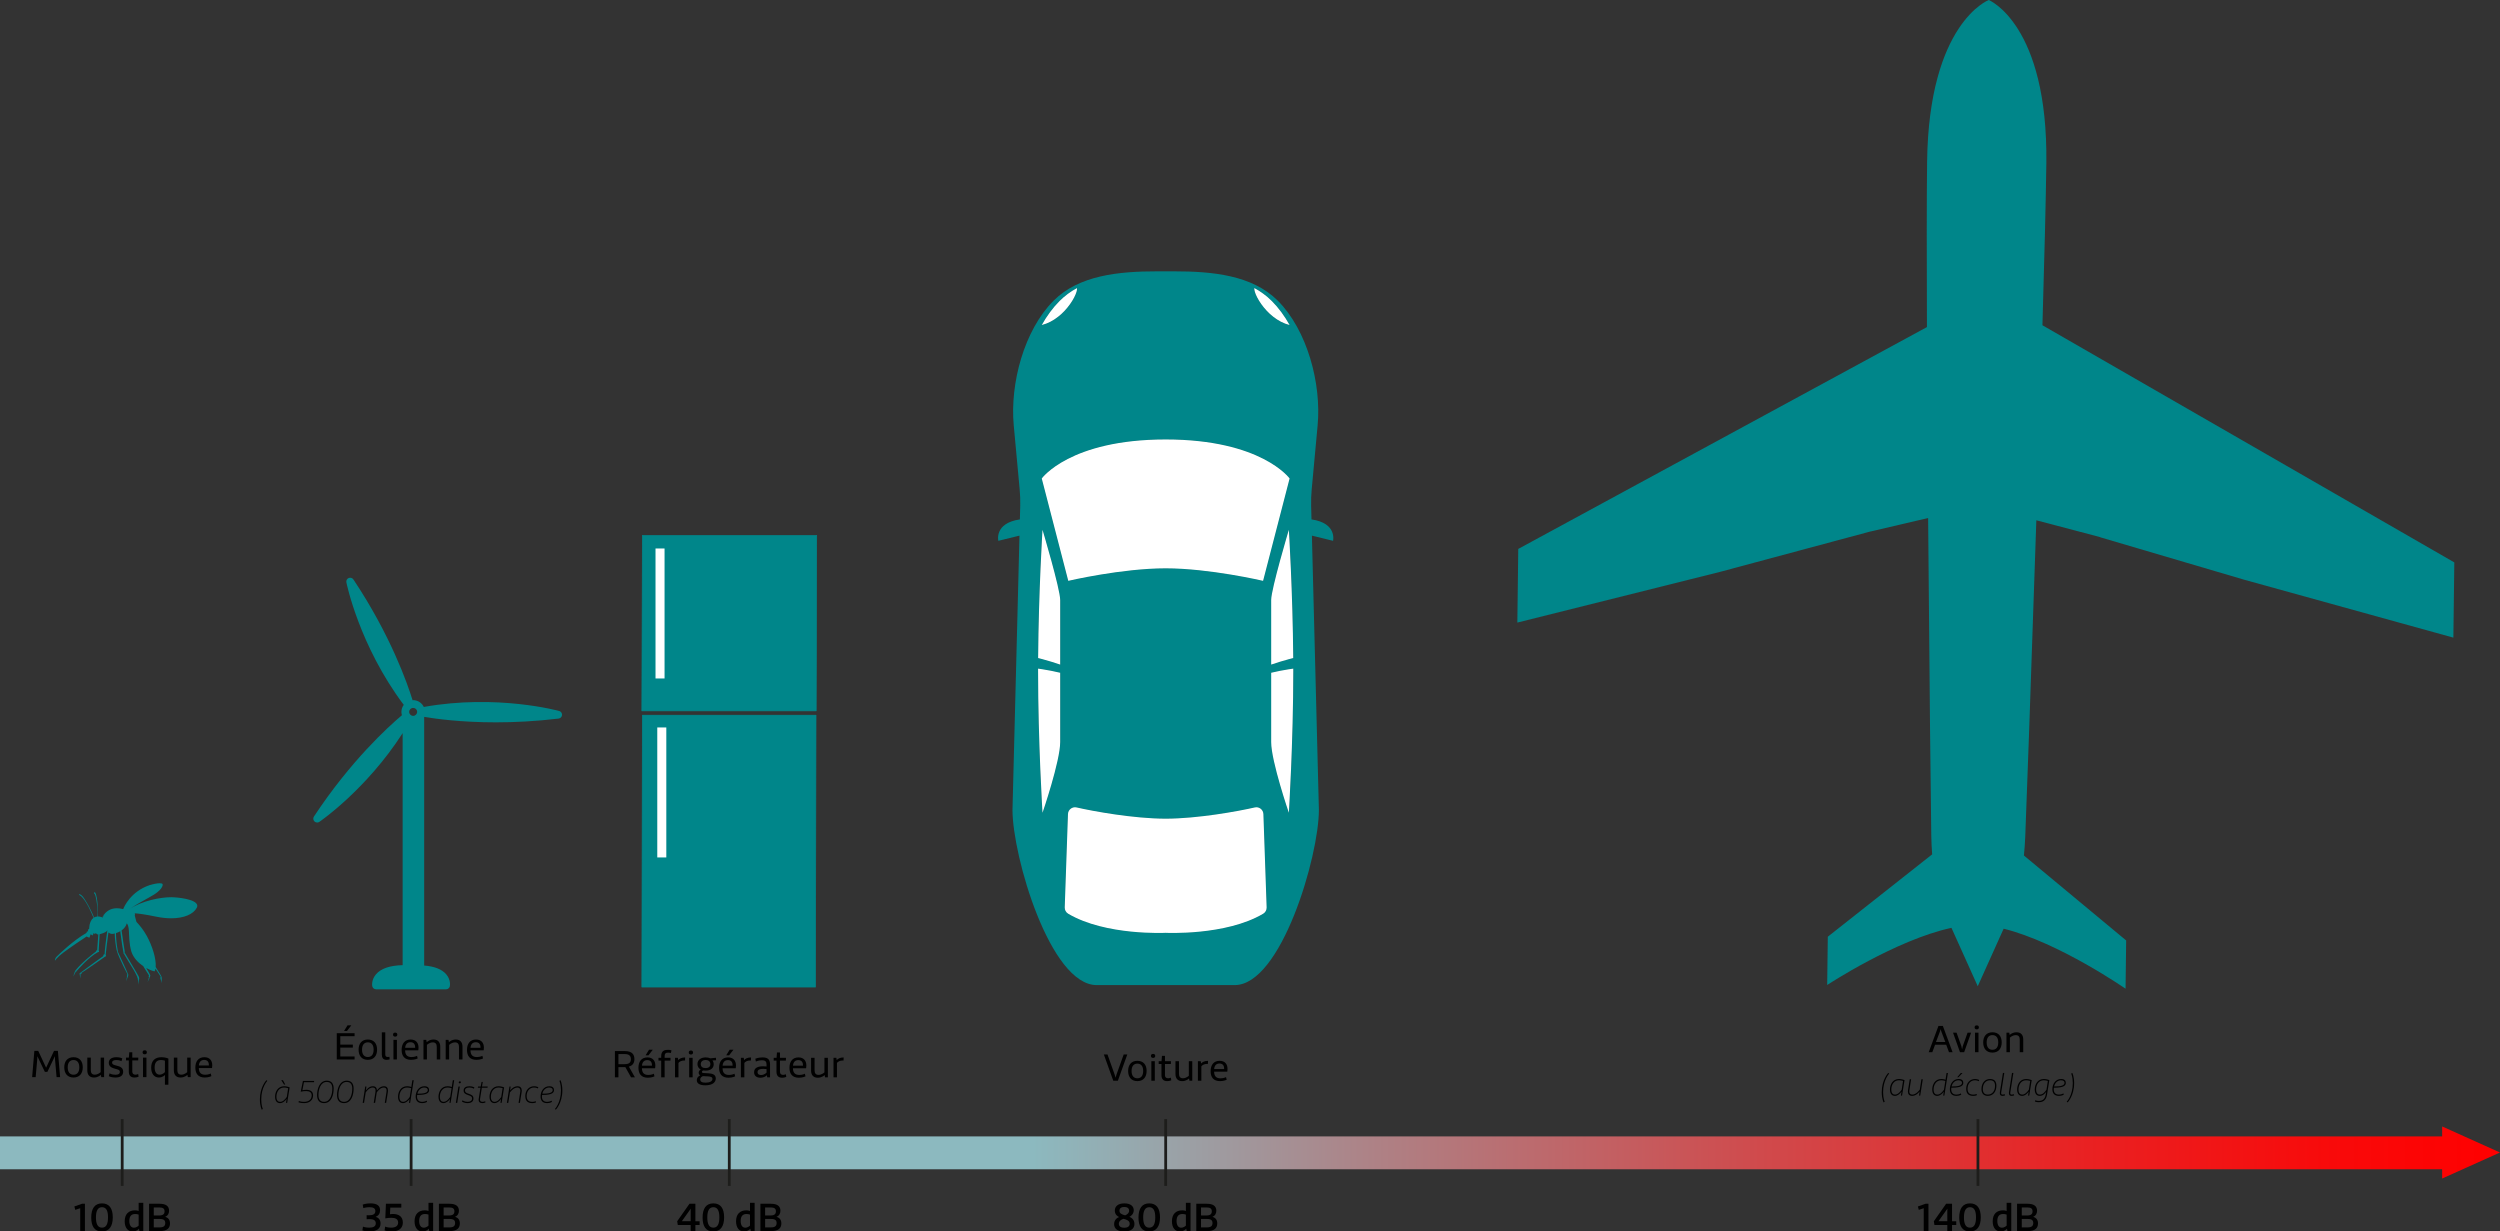 <?xml version="1.0" encoding="UTF-8"?>
<svg id="Calque_1" data-name="Calque 1" xmlns="http://www.w3.org/2000/svg" xmlns:xlink="http://www.w3.org/1999/xlink" viewBox="0 0 1903.24 937.519">
  <rect x="0" y="0" width="1903.24" height="937.519" fill="#333333" stroke="none"/>
  <defs>
    <style>
      .cls-1 {
        fill: #000;
      }

      .cls-1, .cls-2, .cls-3, .cls-4 {
        stroke-width: 0px;
      }

      .cls-5 {
        fill: none;
        stroke: #1d1d1b;
        stroke-miterlimit: 10;
        stroke-width: 2px;
      }

      .cls-2 {
        fill: url(#Dégradé_sans_nom_76);
      }

      .cls-3 {
        fill: #fff;
      }

      .cls-4 {
        fill: #00868a;
      }
    </style>
    <linearGradient id="Dégradé_sans_nom_76" data-name="Dégradé sans nom 76" x1="0" y1="877.385" x2="1903.24" y2="877.385" gradientUnits="userSpaceOnUse">
      <stop offset="0" stop-color="#8cb9bf"/>
      <stop offset=".413" stop-color="#8cb9bf"/>
      <stop offset=".551" stop-color="#ae8185"/>
      <stop offset=".704" stop-color="#d04a4c"/>
      <stop offset=".835" stop-color="#e92122"/>
      <stop offset=".938" stop-color="#f90909"/>
      <stop offset="1" stop-color="red"/>
    </linearGradient>
  </defs>
  <polygon class="cls-2" points="1859.2 897.21 1859.2 890.17 0 890.17 0 865.13 1859.2 865.13 1859.2 857.56 1903.24 877.39 1859.2 897.21"/>
  <g>
    <g>
      <path class="cls-4" d="M89.82,724.7c-.18.44-.35.53-.56.12v-.01c-.07-.65.25-.68.56-.11Z"/>
      <path class="cls-4" d="M88.34,709.93v.04c-.01-.01-.03-.01-.04-.02.03-.01.04-.02.04-.02Z"/>
      <path class="cls-4" d="M89.82,724.7c-.18.44-.35.53-.56.12v-.01c-.07-.65.25-.68.56-.11Z"/>
      <path class="cls-4" d="M89.82,724.7s7.52,16.12,7.88,17.45c-.05.77-1.7,4.86-1.7,4.86l.74-3.54s-.58-.15.22-.88l-.4-.39.49-.4s-6.13-11.87-7.78-16.89c0-.03-.01-.06-.01-.09.21.41.38.32.56-.12Z"/>
      <path class="cls-4" d="M94.92,725.21c.82,1.38,6.4,10.81,8.42,14.19,2.17,3.65,2.74,4.74,2.67,5.5-.08.76-.78,4.64-.78,4.64l-.06-3.72c-.52-.35-.63-.41-.1-.85-.43-.31-.89-.55-.36-.82-.15-.39-2.07-4.56-4.51-8.31-2.18-3.32-5.31-8.74-5.99-9.91.2.16.56-.14.71-.72Z"/>
      <path class="cls-4" d="M96.67,702.58c-.04.12-.08.25-.13.37-.04-.04-.09-.07-.14-.1.05-.05.1-.1.15-.15.04-.04.08-.08.12-.12Z"/>
      <path class="cls-4" d="M81.94,707.98c-.06.37-.11.78-.18,1.24l-.42-.42c.13-.13.25-.27.35-.4.1-.14.19-.29.25-.42Z"/>
      <path class="cls-4" d="M88.34,709.93v.04c-.01-.01-.03-.01-.04-.02.03-.01.04-.02.04-.02Z"/>
      <path class="cls-4" d="M96.67,702.58c-.04.12-.08.25-.13.37-.04-.04-.09-.07-.14-.1.05-.05.1-.1.15-.15.04-.04.08-.08.12-.12Z"/>
      <path class="cls-4" d="M94.92,725.21c-.15.58-.51.88-.71.72-.06-.11-.1-.18-.12-.21-.01,0-.01-.01-.01-.02l.74-.66s.04.06.1.17Z"/>
      <path class="cls-4" d="M88.34,709.93v.04c-.01-.01-.03-.01-.04-.02.03-.01.04-.02.04-.02Z"/>
      <path class="cls-4" d="M94.92,725.21c-.15.58-.51.88-.71.72-.06-.04-.1-.1-.12-.21-.01,0-.01-.01-.01-.02l.74-.66s.04.06.1.17Z"/>
      <g>
        <path class="cls-4" d="M67.54,709.33l-.07.12-.02-.1c.03-.01.06-.01.09-.02Z"/>
        <path class="cls-4" d="M67.54,709.33l-.07.12-.02-.1c.03-.01.06-.01.09-.02Z"/>
        <path class="cls-4" d="M67.97,690.61c-.68-1.27-1.38-2.53-2.05-3.67.08.13.17.26.25.39.28.44.51.9.77,1.34s.48.88.71,1.31c.11.21.22.43.32.63Z"/>
        <path class="cls-4" d="M131.48,683.07c-.4-.02-.82-.02-1.26-.02-7.79,0-22.41,2.56-32.32,9.51,3.55-2.56,10.19-6.43,17.02-10.14,7.82-4.24,9.28-8.08,8.87-9.28-.17-.49-.94-.73-2.17-.73-1.78,0-4.53.51-7.84,1.48-14.16,4.87-19.17,16.11-20,18.23-4.21-1.05-8.51-1.1-12.13,1.67-.59.44-2.45,1.89-2.34,2.84l-.08-.74c-.42.79-.76,1.99-.76,1.99l-.31-.54c-.03.5.03.92.12,1.25-.74-.41-1.66-.69-2.75-.82-.3-.04-.6-.06-.88-.06.05-2.78-.15-7.11-.45-10.55-.48-5.46-1.65-8.15-2.14-7.94-.49.21-.65,1.04-.15,1.26.51.22,1.36,2.6,2.18,9.9.37,3.32.34,5.71.2,7.34-1.1.04-2.01.33-2.76.78-.57-1.88-1.95-4.84-3.49-7.75-.02-.04-.04-.09-.07-.14-.68-1.27-1.38-2.53-2.05-3.67-.05-.09-.11-.18-.16-.26-1.17-1.99-2.25-3.62-2.93-4.37-1.53-1.67-2.88-1.91-2.64-1.35.23.57.57.61,1.62,1.34,4.1,3.82,7.96,12.87,9.38,16.43-3.49,2.49-3.31,8.69-3.31,8.69-1.01-.18-.89.24-.79,1.66-.93-.04-1.2.11-1.17,1.1-10.11,5.66-21.44,16.71-22.85,18.14-1.41,1.43-1.23,3.12-1.23,3.12,0,0,1.55-2.65,6.41-6.26,4.85-3.62,15.1-10.57,17.63-12.21,1.57.67,2.17.92,2.17.92l.96-2.63,1.5.9.88-1.91.89.97.57-.92s.73.74,1.29,1.04c.1.06.35.06.71.02l-.87,12.17s-1.01-.23-.84.76c-3.89,3.05-10.65,8.26-15.68,14.48-.71.99-1.67,4.66-1.67,4.66l2.09-3.99.45.29.17-.97.34.01s8.51-10.13,15.91-14.01c.86.38.69-.76.39-1.2.23-5.06.6-10.46.74-12.37,1.72-.38,4.23-1.24,5.27-2.2.07-.06.13-.12.19-.19.13-.13.25-.27.35-.4.1-.14.19-.29.25-.42-.06.37-.11.78-.18,1.24l-.17-.17c-.95,6.75-1.94,15.44-1.97,17.5-1.13-.29-.72,1.13-1.17,1.44-.45.31-2.9,2.03-6.17,4.43-3.27,2.4-11.77,8.64-11.77,8.64,0,0,.41,1.43.67,3.91.06-1.24.15-3.79.15-3.79l.72.44s.07-.26.02-.98c1.34-.68,17.73-12.21,17.73-12.21.83-.3,1.35-.76.64-1.31.2-2.72,1.24-10.66,2.13-17.2,1.67,1.29,2.95,1.27,4.8.73-.11,3.45.94,10.48,1.4,12.48.19.85.35,1.39.49,1.68-.07-.65.25-.68.56-.11-1.47-7.45-1.51-12.84-1.48-14.35.22-.07.45-.15.69-.23.97-.37,1.82-.77,2.57-1.2.05.58.1,1.1.15,1.56.35,3.59,1.96,13.56,2.33,15.22l.74-.66s.04.06.1.17c.09-.33.11-.77-.01-1.26-.33-1.34-1.38-9.32-2.34-15.64,2.29-1.59,3.38-3.47,3.97-5.36-.04-.04-.09-.07-.14-.1.05-.05.1-.1.15-.15.04-.04.08-.08.12-.12-.04.12-.08.25-.13.37.65.55,1.39,2.38,1.6,5.7.24,3.79.1,9.76,1.93,15.96,1.69,4.9,5.39,8.48,8.97,10.9l.01.01c.74,1.19,3.76,5.99,4.49,7.25l-.5.55.73.65-.43.22-.93,3.42c.23-.48,2.09-4.39,2.06-4.94-.02-.49-2.32-4.37-3.16-5.76,3.36,1.88,6.18,2.67,6.48,2.52.27-.58.46-1.25.6-1.99,1.78,2.76,3.32,5.12,4.02,6.16-.48,1.04-.6.96.04,1.36,0,0-.64.17-.25.44s.3.43.57,2.96c.71-4.36.61-4.35-1.2-7.33-.76-1.2-1.83-2.93-3.03-4.85.51-6.17-2.56-15.98-6.75-23.64-2.43-4.44-5.37-8.05-7.89-10.7-1.05-3.85-1.51-5.09-1.16-5.73.23-.43-.07-.76-.44-.86,3.33.24,8.54.92,16.48,2.58,4.12.86,8,1.26,11.53,1.26,9.81,0,16.98-3.1,19.54-8.07,2.75-5.42-10.53-7.62-18.37-7.95ZM67.47,709.45l-.02-.1c.03-.01.06-.01.09-.02l-.07.12ZM88.34,709.97c-.01-.01-.03-.01-.04-.02.03-.01.04-.02.04-.02v.04ZM94.12,692.77c.01-.02.01-.04.02-.05.02.02.05.04.08.05h-.1ZM95.37,693.62s.01-.01.03-.02c.04.02.08.06.12.1-.09-.05-.15-.08-.15-.08Z"/>
      </g>
      <path class="cls-4" d="M81.94,707.98c-.06.37-.11.78-.18,1.24l-.17-.17c.03-.22.06-.44.1-.65.1-.14.19-.29.25-.42Z"/>
    </g>
    <path class="cls-4" d="M425.734,541.277c-.48-.134-47.412-13.036-103.104-3.082-1.423-3.05-4.511-5.173-8.093-5.173-.153,0-.302.015-.454.023-3.944-12.779-16.756-49.451-45.031-91.906-.78-1.172-2.282-1.63-3.582-1.094-1.302.536-2.044,1.918-1.773,3.299.096.489,9.748,48.108,43.689,93.277-1.115,1.491-1.785,3.334-1.785,5.335,0,.887.134,1.743.376,2.553-10.371,8.737-39.006,34.747-66.971,77.099-.776,1.175-.614,2.734.386,3.725.57.564,1.321.854,2.079.854.572,0,1.148-.166,1.65-.505.387-.261,35.611-24.341,63.413-67.538v176.624c-9.746.231-16.584,2.584-20.327,7.009-3.505,4.143-2.902,8.449-2.822,8.927.239,1.422,1.492,2.463,2.934,2.463h53.249c1.417,0,2.634-1.007,2.9-2.399.09-.474.785-4.75-2.632-8.881-3.226-3.901-8.909-6.186-16.911-6.83v-189.303c8.594,1.467,28.006,4.163,54.579,4.163,14.097,0,30.211-.76,47.779-2.866,1.398-.168,2.483-1.299,2.592-2.703.109-1.404-.788-2.689-2.144-3.071ZM314.537,538.927c.346,0,.672.07.982.177.427.148.815.379,1.132.688.563.55.916,1.316.916,2.164,0,1.671-1.359,3.029-3.029,3.029s-3.029-1.359-3.029-3.029,1.359-3.029,3.029-3.029Z"/>
    <g>
      <g>
        <polygon class="cls-4" points="620.828 751.517 488.64 751.517 489.035 544.362 621.223 544.362 620.828 751.517"/>
        <path class="cls-4" d="M620.828,751.63h-132.188c-.143,0-.259-.051-.259-.113l.395-207.155c0-.063.116-.113.259-.113h132.188c.143,0,.26.05.26.113l-.395,207.155c0,.062-.116.113-.259.113ZM488.899,751.403h131.67l.395-206.928h-131.67l-.395,206.928Z"/>
      </g>
      <g>
        <polygon class="cls-4" points="621.347 541.167 488.641 541.167 489.037 407.602 621.743 407.602 621.347 541.167"/>
        <path class="cls-4" d="M621.347,541.423h-132.706c-.144,0-.26-.115-.26-.257l.397-133.564c0-.143.116-.258.26-.258h132.706c.144,0,.261.115.261.258l-.397,133.564c0,.142-.117.257-.26.257ZM488.901,540.908h132.186l.397-133.049h-132.186l-.397,133.049Z"/>
      </g>
      <rect class="cls-3" x="499.04" y="417.56" width="6.877" height="98.959"/>
      <rect class="cls-3" x="500.382" y="553.807" width="6.877" height="98.959"/>
    </g>
    <g>
      <path class="cls-4" d="M807.11,456.77v49.18c-4.44-1.5-8.92-2.92-13.45-4.12-1.11-.3-2.22-.59-3.33-.86.37-50.34,3.33-97.64,3.33-97.64,0,0,13.45,45.03,13.45,53.44Z"/>
      <path class="cls-4" d="M807.11,512.17v52.79c0,14.58-13.45,53.82-13.45,53.82,0,0-3.37-53.82-3.37-107.73v-2.04c1.12.15,2.25.32,3.37.5,4.51.71,9,1.6,13.45,2.66Z"/>
      <path class="cls-4" d="M810.42,236.67c-1.48,1.56-3.1,3.07-4.87,4.45-3.61,2.85-7.81,5.16-12.46,6.32,3.85-6.88,8.39-13.11,13.59-18.31,3.97-3.97,8.43-7.22,13.26-9.86.39,2.91-3.16,10.65-9.52,17.4Z"/>
      <path class="cls-4" d="M964.28,690.8c.07,1.96-.93,3.8-2.61,4.8-28.53,16.89-74.24,14.55-74.24,14.55,0,0-45.71,2.34-74.24-14.55-1.68-1-2.68-2.84-2.61-4.8l2.47-71.07c.11-3.36,3.27-5.78,6.55-5.03,12.22,2.83,43.44,8.56,67.83,8.56s55.61-5.73,67.83-8.56c3.28-.75,6.44,1.67,6.55,5.03l2.47,71.07Z"/>
      <path class="cls-4" d="M981.77,247.44c-4.65-1.16-8.85-3.47-12.46-6.32-1.77-1.38-3.39-2.89-4.87-4.45-6.36-6.75-9.91-14.49-9.52-17.4,4.83,2.64,9.29,5.89,13.26,9.86,5.2,5.2,9.74,11.43,13.59,18.31Z"/>
      <path class="cls-4" d="M984.53,500.97c-1.11.27-2.22.56-3.33.86-4.53,1.2-9.01,2.62-13.45,4.12v-49.18c0-8.41,13.45-53.44,13.45-53.44,0,0,2.96,47.3,3.33,97.64Z"/>
      <path class="cls-4" d="M984.57,509.01v2.04c0,53.91-3.37,107.73-3.37,107.73,0,0-13.45-39.24-13.45-53.82v-52.79c4.45-1.06,8.94-1.95,13.45-2.66,1.12-.18,2.25-.35,3.37-.5Z"/>
      <path class="cls-4" d="M981.77,364.27l-20.19,77.92s-40.67-9.53-74.15-9.53-74.15,9.53-74.15,9.53l-20.19-77.92s21.31-29.71,94.34-29.71,94.34,29.71,94.34,29.71Z"/>
      <path class="cls-4" d="M998.43,395.43l-.27-10.55c-.09-4.13.05-8.27.44-12.4l4.51-48.73c2.93-31.69-7.85-72.35-30.35-94.85-19.35-19.35-49.43-22.34-78.95-22.34h-12.76c-29.52,0-59.6,2.99-78.95,22.34-22.5,22.5-33.28,63.16-30.35,94.85l4.51,48.73c.39,4.13.53,8.27.44,12.4l-.27,10.55c-19.71,2.82-16.41,16.3-16.41,16.3l16.1-3.96-5.32,208.76c0,35.42,28.71,133.42,64.12,133.42h105.02c35.41,0,64.12-98,64.12-133.42l-5.32-208.76,16.1,3.96s3.3-13.48-16.41-16.3ZM954.92,219.27c4.83,2.64,9.29,5.89,13.26,9.86,5.2,5.2,9.74,11.43,13.59,18.31-4.65-1.16-8.85-3.47-12.46-6.32-1.77-1.38-3.39-2.89-4.87-4.45-6.36-6.75-9.91-14.49-9.52-17.4ZM984.53,500.97c-1.11.27-2.22.56-3.33.86-4.53,1.2-9.01,2.62-13.45,4.12v-49.18c0-8.41,13.45-53.44,13.45-53.44,0,0,2.96,47.3,3.33,97.64ZM806.68,229.13c3.97-3.97,8.43-7.22,13.26-9.86.39,2.91-3.16,10.65-9.52,17.4-1.48,1.56-3.1,3.07-4.87,4.45-3.61,2.85-7.81,5.16-12.46,6.32,3.85-6.88,8.39-13.11,13.59-18.31ZM887.43,334.56c73.03,0,94.34,29.71,94.34,29.71l-20.19,77.92s-40.67-9.53-74.15-9.53-74.15,9.53-74.15,9.53l-20.19-77.92s21.31-29.71,94.34-29.71ZM807.11,564.96c0,14.58-13.45,53.82-13.45,53.82,0,0-3.37-53.82-3.37-107.73v-2.04c1.12.15,2.25.32,3.37.5,4.51.71,9,1.6,13.45,2.66v52.79ZM807.11,505.95c-4.44-1.5-8.92-2.92-13.45-4.12-1.11-.3-2.22-.59-3.33-.86.37-50.34,3.33-97.64,3.33-97.64,0,0,13.45,45.03,13.45,53.44v49.18ZM961.67,695.6c-28.53,16.89-74.24,14.55-74.24,14.55,0,0-45.71,2.34-74.24-14.55-1.68-1-2.68-2.84-2.61-4.8l2.47-71.07c.11-3.36,3.27-5.78,6.55-5.03,12.22,2.83,43.44,8.56,67.83,8.56s55.61-5.73,67.83-8.56c3.28-.75,6.44,1.67,6.55,5.03l2.47,71.07c.07,1.96-.93,3.8-2.61,4.8ZM984.57,511.05c0,53.91-3.37,107.73-3.37,107.73,0,0-13.45-39.24-13.45-53.82v-52.79c4.45-1.06,8.94-1.95,13.45-2.66,1.12-.18,2.25-.35,3.37-.5v2.04Z"/>
      <path class="cls-4" d="M810.42,236.67c-1.48,1.56-3.1,3.07-4.87,4.45.18-.19.37-.38.55-.56,1.38-1.38,2.82-2.68,4.32-3.89Z"/>
      <path class="cls-4" d="M807.11,456.77v49.18c-4.44-1.5-8.92-2.92-13.45-4.12v-98.5s13.45,45.03,13.45,53.44Z"/>
      <path class="cls-4" d="M807.11,512.17v52.79c0,14.58-13.45,53.82-13.45,53.82v-109.27c4.51.71,9,1.6,13.45,2.66Z"/>
      <path class="cls-4" d="M964.28,690.8c.07,1.96-.93,3.8-2.61,4.8-28.53,16.89-74.24,14.55-74.24,14.55,0,0-45.71,2.34-74.24-14.55-1.68-1-2.68-2.84-2.61-4.8l2.47-71.07c.11-3.36,3.27-5.78,6.55-5.03,12.22,2.83,43.44,8.56,67.83,8.56s55.61-5.73,67.83-8.56c3.28-.75,6.44,1.67,6.55,5.03l2.47,71.07Z"/>
      <path class="cls-4" d="M969.31,241.12c-1.77-1.38-3.39-2.89-4.87-4.45,1.5,1.21,2.94,2.51,4.32,3.89.18.18.37.37.55.56Z"/>
      <path class="cls-4" d="M981.2,403.33v98.5c-4.53,1.2-9.01,2.62-13.45,4.12v-49.18c0-8.41,13.45-53.44,13.45-53.44Z"/>
      <path class="cls-4" d="M981.2,509.51v109.27s-13.45-39.24-13.45-53.82v-52.79c4.45-1.06,8.94-1.95,13.45-2.66Z"/>
      <path class="cls-4" d="M981.77,364.27l-20.19,77.92s-40.67-9.53-74.15-9.53-74.15,9.53-74.15,9.53l-20.19-77.92s21.31-29.71,94.34-29.71,94.34,29.71,94.34,29.71Z"/>
      <g>
        <path class="cls-3" d="M807.11,512.17v52.79c0,14.58-13.45,53.82-13.45,53.82,0,0-3.37-53.82-3.37-107.73v-2.04c1.12.15,2.25.32,3.37.5,4.51.71,9,1.6,13.45,2.66Z"/>
        <path class="cls-3" d="M807.11,456.77v49.18c-4.44-1.5-8.92-2.92-13.45-4.12-1.11-.3-2.22-.59-3.33-.86.37-50.34,3.33-97.64,3.33-97.64,0,0,13.45,45.03,13.45,53.44Z"/>
        <path class="cls-3" d="M984.57,509.01v2.04c0,53.91-3.37,107.73-3.37,107.73,0,0-13.45-39.24-13.45-53.82v-52.79c4.45-1.06,8.94-1.95,13.45-2.66,1.12-.18,2.25-.35,3.37-.5Z"/>
        <path class="cls-3" d="M984.53,500.97c-1.11.27-2.22.56-3.33.86-4.53,1.2-9.01,2.62-13.45,4.12v-49.18c0-8.41,13.45-53.44,13.45-53.44,0,0,2.96,47.3,3.33,97.64Z"/>
        <path class="cls-3" d="M961.81,619.73c-.11-3.36-3.27-5.78-6.55-5.03-12.22,2.83-43.44,8.56-67.83,8.56s-55.61-5.73-67.83-8.56c-3.28-.75-6.44,1.67-6.55,5.03l-2.47,71.07c-.07,1.96.93,3.8,2.61,4.8,28.53,16.89,74.24,14.55,74.24,14.55,0,0,45.71,2.34,74.24-14.55,1.68-1,2.68-2.84,2.61-4.8l-2.47-71.07ZM887.43,334.56c-73.03,0-94.34,29.71-94.34,29.71l20.19,77.92s40.67-9.53,74.15-9.53,74.15,9.53,74.15,9.53l20.19-77.92s-21.31-29.71-94.34-29.71Z"/>
        <path class="cls-3" d="M810.42,236.67c-1.48,1.56-3.1,3.07-4.87,4.45-3.61,2.85-7.81,5.16-12.46,6.32,3.85-6.88,8.39-13.11,13.59-18.31,3.97-3.97,8.43-7.22,13.26-9.86.39,2.91-3.16,10.65-9.52,17.4Z"/>
        <path class="cls-3" d="M981.77,247.44c-4.65-1.16-8.85-3.47-12.46-6.32-1.77-1.38-3.39-2.89-4.87-4.45-6.36-6.75-9.91-14.49-9.52-17.4,4.83,2.64,9.29,5.89,13.26,9.86,5.2,5.2,9.74,11.43,13.59,18.31Z"/>
      </g>
    </g>
    <g>
      <path class="cls-4" d="M1485.64,706.35l-.01.01-.03-.07c.01.02.02.04.04.06Z"/>
      <path class="cls-4" d="M1868.46,428.16l-.72,57.27-159.21-44.08-109.67-32.33v-.11l-48.6-12.81c-3.86,117.19-7.85,227.28-8.46,241.19-.21,4.75-.54,9.43-1,14.01l77.84,64.67-.46,36.75s-50.69-35.25-92.81-45.71l-19.72,43.81-20.02-44.46.01-.01c-.02-.02-.03-.04-.04-.06l.03.07c-42.49,9.18-94.6,43.51-94.6,43.51l.47-36.75,79.44-62.7c-.35-4.58-.57-9.28-.66-14.03-.26-13.95-1.48-124.51-2.4-242.03l-43.89,10.28v-.04l-114.64,30.8-154.2,38.57.7-56.08,311.13-168.88c-.21-52.99-.22-98.51.12-125.79,1.33-105.91,46.94-123.22,46.94-123.22,0,0,45.17,18.45,43.84,124.36-.34,26.86-1.46,71.36-2.97,123.26l313.55,180.54Z"/>
      <path class="cls-4" d="M1485.64,706.35l-.01.01-.03-.07c.01.02.02.04.04.06Z"/>
    </g>
  </g>
  <g>
    <path class="cls-1" d="M29.104,800.034l5.997,12.815,6.025-12.815h2.941l1.698,19.999h-2.687l-1.216-13.804-.058-2.179-5.713,11.938h-1.952l-5.714-11.91-.056,2.151-1.216,13.804h-2.687l1.696-19.999h2.942Z"/>
    <path class="cls-1" d="M48.919,812.536c0-4.639,2.489-7.693,7.043-7.693,4.554,0,7.043,2.999,7.043,7.693,0,4.724-2.49,7.78-7.043,7.78-4.555,0-7.043-3.027-7.043-7.78ZM60.376,812.594c0-3.734-1.698-5.602-4.413-5.602s-4.413,1.868-4.413,5.602c0,3.706,1.698,5.572,4.413,5.572s4.413-1.866,4.413-5.572Z"/>
    <path class="cls-1" d="M69.125,805.126v9.616c0,2.066.849,3.395,2.998,3.395,2.603,0,4.498-1.923,4.498-1.923v-11.088h2.63v14.907h-2.15l-.311-1.753s-1.98,2.036-5.233,2.036c-3.394,0-5.091-2.121-5.091-5.431v-9.759h2.659Z"/>
    <path class="cls-1" d="M83.39,817.147s1.669,1.048,4.47,1.048c2.234,0,3.366-.679,3.366-2.121,0-1.642-1.443-1.84-3.395-2.377-2.376-.65-5.006-1.555-5.006-4.584,0-2.743,2.149-4.27,5.855-4.27,2.857,0,4.413.933,4.413.933l-.623,2.094s-1.385-.878-3.818-.878c-2.037,0-3.31.624-3.31,1.953,0,1.469,1.527,1.838,3.366,2.292,2.716.677,5.063,1.555,5.063,4.639,0,2.969-2.178,4.441-5.94,4.441-3.112,0-5.006-1.018-5.006-1.018l.565-2.151Z"/>
    <path class="cls-1" d="M105.519,819.665s-1.3.652-3.168.652c-2.63,0-4.299-1.359-4.299-4.526v-8.515h-2.121v-2.149h2.178l.311-4.045h2.292v4.045h4.582l-.085,2.149h-4.497v8.543c0,1.442.82,2.319,2.347,2.319,1.245,0,2.122-.509,2.122-.509l.339,2.036Z"/>
    <path class="cls-1" d="M110.164,802.637c-1.16,0-1.612-.65-1.612-1.527s.453-1.527,1.612-1.527,1.64.65,1.64,1.527-.48,1.527-1.64,1.527ZM108.863,820.033v-14.907h2.63v14.907h-2.63Z"/>
    <path class="cls-1" d="M128.186,825.803h-2.63v-5.486l.085-1.953s-1.783,1.953-4.696,1.953c-3.479,0-5.855-2.773-5.855-7.525,0-5.148,2.8-7.949,7.836-7.949,3.027,0,5.261,1.018,5.261,1.018v19.942ZM125.556,807.473s-1.33-.481-2.97-.481c-3.168,0-4.866,1.81-4.866,5.659,0,3.536,1.414,5.486,3.79,5.486,2.348,0,4.046-1.951,4.046-1.951v-8.713Z"/>
    <path class="cls-1" d="M135.013,805.126v9.616c0,2.066.849,3.395,2.998,3.395,2.603,0,4.498-1.923,4.498-1.923v-11.088h2.63v14.907h-2.15l-.311-1.753s-1.98,2.036-5.233,2.036c-3.394,0-5.091-2.121-5.091-5.431v-9.759h2.659Z"/>
    <path class="cls-1" d="M160.933,819.269s-2.037,1.048-5.035,1.048c-5.064,0-7.185-3.027-7.185-7.552,0-4.782,2.376-7.921,6.845-7.921,4.073,0,6.025,2.603,6.025,6.166,0,1.133-.198,2.094-.198,2.094h-10.013c.056,3.846,2.007,5.093,4.893,5.093,2.489,0,4.186-.935,4.186-.935l.481,2.008ZM159.009,810.868c0-2.545-1.187-3.962-3.563-3.962-2.207,0-3.791,1.246-4.046,4.245h7.609v-.283Z"/>
  </g>
  <g>
    <path class="cls-1" d="M475.733,800.189c5.489,0,7.242,2.63,7.242,6.138,0,2.688-1.188,4.867-4.215,5.687l4.611,8.174h-2.941l-4.358-7.778h-5.261v7.778h-2.688v-19.999h7.61ZM470.81,810.146h4.696c3.676,0,4.779-1.442,4.779-3.791,0-2.347-1.103-3.902-4.779-3.902h-4.696v7.693Z"/>
    <path class="cls-1" d="M498.259,819.424s-2.036,1.048-5.035,1.048c-5.063,0-7.184-3.027-7.184-7.552,0-4.782,2.375-7.921,6.845-7.921,4.072,0,6.025,2.603,6.025,6.166,0,1.133-.198,2.094-.198,2.094h-10.015c.058,3.846,2.008,5.093,4.894,5.093,2.488,0,4.185-.935,4.185-.935l.481,2.008ZM496.335,811.024c0-2.545-1.188-3.962-3.563-3.962-2.207,0-3.791,1.246-4.047,4.245h7.61v-.283ZM491.471,803.442l2.63-4.298h2.884l-3.337,4.298h-2.177Z"/>
    <path class="cls-1" d="M503.36,820.189v-12.758h-2.066v-2.149h2.066v-1.161c0-4.468,2.828-4.892,5.288-4.892,1.585,0,2.547.424,2.547.424l-.454,2.036s-.679-.311-1.81-.311c-1.64,0-2.941.141-2.941,2.856v1.048h4.468v2.149h-4.468v12.758h-2.63Z"/>
    <path class="cls-1" d="M516.038,805.282l.311,1.78c.933-1.101,2.545-2.036,5.261-2.036l-.083,2.349s-.228-.03-.509-.03c-2.292,0-3.791.905-4.498,1.868v10.975h-2.63v-14.907h2.149Z"/>
    <path class="cls-1" d="M525.972,802.792c-1.159,0-1.612-.65-1.612-1.527s.454-1.527,1.612-1.527c1.161,0,1.64.65,1.64,1.527s-.479,1.527-1.64,1.527ZM524.67,820.189v-14.907h2.63v14.907h-2.63Z"/>
    <path class="cls-1" d="M542.355,807.318c.537.567.988,1.64.988,2.914,0,2.773-2.149,4.837-6.166,4.837-.65,0-1.329-.055-1.81-.141-.594.168-.99.65-.99,1.131,0,.396.256.792,1.444.848l3.563.198c2.688.143,5.544.82,5.544,3.904,0,2.716-2.179,5.233-7.949,5.233-4.13,0-6.507-1.301-6.507-3.904,0-2.375,2.008-3.45,2.603-3.621-.875-.594-1.188-1.384-1.188-2.091,0-1.472,1.161-2.207,1.585-2.405-1.159-.567-2.49-1.923-2.49-4.16,0-3.252,2.716-5.063,6.253-5.063,1.329,0,2.573.253,3.536.707l4.27-.454.113,1.926-2.798.141ZM535.141,819.256s-2.066.65-2.066,2.603c0,1.329.963,2.375,4.074,2.375,3.225,0,5.233-1.131,5.233-2.856,0-1.585-1.67-1.838-3.764-1.953l-3.478-.168ZM537.177,806.949c-2.008,0-3.678,1.048-3.678,3.197,0,2.036,1.472,2.971,3.651,2.971,2.405,0,3.648-1.133,3.648-3.027,0-2.179-1.698-3.142-3.621-3.142Z"/>
    <path class="cls-1" d="M559.648,819.424s-2.038,1.048-5.035,1.048c-5.065,0-7.186-3.027-7.186-7.552,0-4.782,2.377-7.921,6.845-7.921,4.074,0,6.025,2.603,6.025,6.166,0,1.133-.198,2.094-.198,2.094h-10.012c.055,3.846,2.008,5.093,4.892,5.093,2.49,0,4.187-.935,4.187-.935l.481,2.008ZM557.722,811.024c0-2.545-1.186-3.962-3.563-3.962-2.207,0-3.791,1.246-4.045,4.245h7.608v-.283ZM552.858,803.442l2.63-4.298h2.886l-3.337,4.298h-2.179Z"/>
    <path class="cls-1" d="M566.191,805.282l.311,1.78c.933-1.101,2.545-2.036,5.261-2.036l-.085,2.349s-.226-.03-.509-.03c-2.292,0-3.791.905-4.498,1.868v10.975h-2.63v-14.907h2.151Z"/>
    <path class="cls-1" d="M575.022,805.989s2.319-.99,5.486-.99c3.395,0,5.714,1.131,5.714,5.148v10.042h-2.149l-.228-1.64s-1.695,1.923-5.005,1.923c-2.944,0-4.754-1.585-4.754-4.13,0-3.565,3.112-4.584,6.903-4.584,1.018,0,2.008.085,2.575.143v-1.585c0-2.036-.82-3.139-3.593-3.139-2.603,0-4.526.96-4.526.96l-.424-2.149ZM583.565,813.88c-.652-.085-1.414-.168-2.462-.168-2.405,0-4.383.451-4.383,2.517,0,1.923,1.753,2.177,2.686,2.177,2.603,0,4.16-1.866,4.16-1.866v-2.66Z"/>
    <path class="cls-1" d="M598.592,819.82s-1.299.652-3.167.652c-2.63,0-4.3-1.359-4.3-4.526v-8.515h-2.121v-2.149h2.179l.311-4.045h2.292v4.045h4.581l-.085,2.149h-4.496v8.543c0,1.442.82,2.319,2.347,2.319,1.244,0,2.121-.509,2.121-.509l.339,2.036Z"/>
    <path class="cls-1" d="M613.222,819.424s-2.036,1.048-5.035,1.048c-5.063,0-7.184-3.027-7.184-7.552,0-4.782,2.375-7.921,6.845-7.921,4.072,0,6.025,2.603,6.025,6.166,0,1.133-.198,2.094-.198,2.094h-10.015c.058,3.846,2.008,5.093,4.894,5.093,2.488,0,4.185-.935,4.185-.935l.481,2.008ZM611.299,811.024c0-2.545-1.188-3.962-3.563-3.962-2.207,0-3.791,1.246-4.047,4.245h7.61v-.283Z"/>
    <path class="cls-1" d="M620.134,805.282v9.616c0,2.066.848,3.395,2.997,3.395,2.603,0,4.498-1.923,4.498-1.923v-11.088h2.63v14.907h-2.149l-.311-1.753s-1.981,2.036-5.233,2.036c-3.395,0-5.093-2.121-5.093-5.431v-9.759h2.66Z"/>
    <path class="cls-1" d="M636.69,805.282l.311,1.78c.933-1.101,2.545-2.036,5.261-2.036l-.083,2.349s-.228-.03-.509-.03c-2.292,0-3.791.905-4.498,1.868v10.975h-2.63v-14.907h2.149Z"/>
  </g>
  <g>
    <path class="cls-1" d="M276.345,933.841s1.855.764,4.708.764c3.12,0,5.033-.913,5.033-3.297,0-2.293-1.766-3.206-4.738-3.206-1.324,0-2.237.089-2.237.089v-3.062s.736.06,1.619.06c2.736,0,5.032-.558,5.032-3.177,0-2.121-1.53-2.974-4.472-2.974-2.619,0-4.68.678-4.68.678l-.471-2.679s2.295-.913,5.886-.913c5.385,0,7.327,2.061,7.327,5.238,0,2.384-1.089,4.15-3.384,4.974,2.089.618,3.738,2.118,3.738,5.12,0,3.913-2.914,6.062-8.475,6.062-3.384,0-5.356-.796-5.356-.796l.471-2.883Z"/>
    <path class="cls-1" d="M293.186,933.81s1.649.796,4.65.796c3.502,0,5.268-1.471,5.268-3.855,0-2.708-2.119-3.649-5.179-3.649-1.766,0-3.619.237-4.591.441l.471-11.123h11.712v2.942h-8.386l-.236,5.032c.766-.117,1.501-.206,2.413-.206,4.061,0,7.386,1.914,7.386,6.534,0,3.383-2.029,6.798-8.534,6.798-3.472,0-5.355-.764-5.355-.764l.382-2.945Z"/>
    <path class="cls-1" d="M326.863,937.224l-.412-1.823s-1.619,2.118-4.884,2.118c-3.473,0-5.975-2.767-5.975-7.739,0-5.621,3.15-8.358,7.828-8.358,1.442,0,2.678.441,2.825.47l-.029-.911v-5.269h3.531v21.512h-2.884ZM326.216,924.688s-1.148-.47-2.708-.47c-2.855,0-4.385,1.735-4.385,5.295,0,3.297,1.324,5.12,3.502,5.12,2.118,0,3.591-1.617,3.591-1.617v-8.329Z"/>
    <path class="cls-1" d="M334.141,937.224v-20.805h8.033c4.65,0,7.21,1.706,7.21,5.298,0,2.001-.853,3.795-3.001,4.648,2.589.707,3.708,2.561,3.708,5.032,0,3.532-2.267,5.827-7.533,5.827h-8.416ZM341.909,925.335c2.944,0,4.031-1.148,4.031-3.177,0-1.943-1.059-2.942-4.001-2.942h-4.208v6.12h4.178ZM342.321,934.399c3.148,0,4.15-1.294,4.15-3.295,0-2.061-1.06-3.12-4.238-3.12h-4.502v6.414h4.59Z"/>
  </g>
  <g>
    <path class="cls-1" d="M61.066,937.224v-17.42l-3.767,1.265-.677-2.59,5.827-2.061h2.207v20.805h-3.591Z"/>
    <path class="cls-1" d="M69.46,926.926c0-6.946,2.678-10.802,8.21-10.802s8.181,3.855,8.181,10.624c0,6.826-2.708,10.77-8.299,10.77-5.533,0-8.093-3.855-8.093-10.593ZM82.231,926.777c0-4.972-1.324-7.739-4.561-7.739-3.296,0-4.62,2.854-4.62,7.768,0,5.034,1.354,7.799,4.62,7.799,3.208,0,4.561-2.796,4.561-7.828Z"/>
    <path class="cls-1" d="M106.199,937.224l-.412-1.823s-1.619,2.118-4.884,2.118c-3.473,0-5.975-2.767-5.975-7.739,0-5.621,3.15-8.358,7.828-8.358,1.442,0,2.678.441,2.825.47l-.03-.911v-5.269h3.532v21.512h-2.884ZM105.551,924.688s-1.147-.47-2.706-.47c-2.855,0-4.385,1.735-4.385,5.295,0,3.297,1.324,5.12,3.502,5.12,2.118,0,3.589-1.617,3.589-1.617v-8.329Z"/>
    <path class="cls-1" d="M113.477,937.224v-20.805h8.033c4.65,0,7.21,1.706,7.21,5.298,0,2.001-.853,3.795-3.001,4.648,2.589.707,3.708,2.561,3.708,5.032,0,3.532-2.267,5.827-7.533,5.827h-8.416ZM121.245,925.335c2.944,0,4.031-1.148,4.031-3.177,0-1.943-1.059-2.942-4.001-2.942h-4.209v6.12h4.179ZM121.657,934.399c3.148,0,4.15-1.294,4.15-3.295,0-2.061-1.06-3.12-4.238-3.12h-4.503v6.414h4.591Z"/>
  </g>
  <g>
    <path class="cls-1" d="M515.537,929.751l9.358-13.332h4.502v13.301h3.207v2.885h-3.207v4.62h-3.591v-4.62h-9.799l-.471-2.854ZM525.807,929.719v-7.886l.089-1.706-6.828,9.592h6.739Z"/>
    <path class="cls-1" d="M534.88,926.926c0-6.946,2.678-10.802,8.21-10.802s8.181,3.855,8.181,10.624c0,6.826-2.708,10.77-8.299,10.77-5.533,0-8.093-3.855-8.093-10.593ZM547.651,926.777c0-4.972-1.324-7.739-4.561-7.739-3.296,0-4.62,2.854-4.62,7.768,0,5.034,1.354,7.799,4.62,7.799,3.207,0,4.561-2.796,4.561-7.828Z"/>
    <path class="cls-1" d="M571.619,937.224l-.412-1.823s-1.619,2.118-4.884,2.118c-3.473,0-5.975-2.767-5.975-7.739,0-5.621,3.15-8.358,7.828-8.358,1.442,0,2.678.441,2.825.47l-.029-.911v-5.269h3.531v21.512h-2.884ZM570.972,924.688s-1.148-.47-2.708-.47c-2.855,0-4.385,1.735-4.385,5.295,0,3.297,1.324,5.12,3.502,5.12,2.118,0,3.591-1.617,3.591-1.617v-8.329Z"/>
    <path class="cls-1" d="M578.897,937.224v-20.805h8.033c4.65,0,7.21,1.706,7.21,5.298,0,2.001-.853,3.795-3.001,4.648,2.589.707,3.708,2.561,3.708,5.032,0,3.532-2.267,5.827-7.533,5.827h-8.416ZM586.666,925.335c2.944,0,4.031-1.148,4.031-3.177,0-1.943-1.059-2.942-4.001-2.942h-4.208v6.12h4.178ZM587.078,934.399c3.148,0,4.15-1.294,4.15-3.297,0-2.058-1.06-3.117-4.238-3.117h-4.502v6.414h4.59Z"/>
  </g>
  <g>
    <path class="cls-1" d="M863.65,931.78c0,3.678-2.883,5.739-7.854,5.739-4.974,0-7.624-2.089-7.624-5.621,0-3.443,2.593-4.972,3.858-5.384-1.15-.412-3.326-1.855-3.326-4.886,0-3.177,2.382-5.504,7.267-5.504s7.152,2.295,7.152,5.209c0,3.06-2.53,4.797-3.355,5.032,1.205.412,3.882,1.883,3.882,5.415ZM851.763,931.663c0,1.941,1.589,3.031,4.148,3.031,2.561,0,4.121-1.09,4.121-3.06,0-2.327-2.178-3.062-4.648-3.767-1.883.47-3.621,1.823-3.621,3.795ZM859.591,921.685c0-1.97-1.591-2.823-3.68-2.823s-3.676.853-3.676,2.854c0,2.147,1.883,2.825,4.325,3.532,1.852-.824,3.031-1.883,3.031-3.563Z"/>
    <path class="cls-1" d="M866.722,926.926c0-6.946,2.679-10.802,8.209-10.802,5.535,0,8.183,3.855,8.183,10.624,0,6.826-2.708,10.77-8.298,10.77-5.535,0-8.094-3.855-8.094-10.593ZM879.493,926.777c0-4.972-1.323-7.739-4.562-7.739-3.295,0-4.62,2.854-4.62,7.768,0,5.034,1.356,7.799,4.62,7.799,3.208,0,4.562-2.796,4.562-7.828Z"/>
    <path class="cls-1" d="M903.461,937.224l-.412-1.823s-1.617,2.118-4.886,2.118c-3.472,0-5.973-2.767-5.973-7.739,0-5.621,3.151-8.358,7.828-8.358,1.442,0,2.679.441,2.825.47l-.029-.911v-5.269h3.529v21.512h-2.883ZM902.814,924.688s-1.148-.47-2.708-.47c-2.854,0-4.385,1.735-4.385,5.295,0,3.297,1.325,5.12,3.501,5.12,2.118,0,3.592-1.617,3.592-1.617v-8.329Z"/>
    <path class="cls-1" d="M910.738,937.224v-20.805h8.034c4.651,0,7.21,1.706,7.21,5.298,0,2.001-.853,3.795-3,4.648,2.588.707,3.707,2.561,3.707,5.032,0,3.532-2.267,5.827-7.533,5.827h-8.418ZM918.506,925.335c2.945,0,4.033-1.148,4.033-3.177,0-1.943-1.059-2.942-4.001-2.942h-4.208v6.12h4.176ZM918.918,934.399c3.148,0,4.15-1.294,4.15-3.297,0-2.058-1.059-3.117-4.236-3.117h-4.502v6.414h4.589Z"/>
  </g>
  <g>
    <path class="cls-1" d="M1464.527,937.224v-17.42l-3.767,1.265-.676-2.59,5.827-2.061h2.207v20.805h-3.592Z"/>
    <path class="cls-1" d="M1472.216,929.751l9.357-13.332h4.502v13.301h3.208v2.885h-3.208v4.62h-3.589v-4.62h-9.8l-.47-2.854ZM1482.485,929.719v-7.886l.089-1.706-6.829,9.592h6.74Z"/>
    <path class="cls-1" d="M1491.557,926.926c0-6.946,2.679-10.802,8.211-10.802s8.18,3.855,8.18,10.624c0,6.826-2.708,10.77-8.298,10.77-5.533,0-8.094-3.855-8.094-10.593ZM1504.328,926.777c0-4.972-1.323-7.739-4.56-7.739-3.297,0-4.62,2.854-4.62,7.768,0,5.034,1.354,7.799,4.62,7.799,3.208,0,4.56-2.796,4.56-7.828Z"/>
    <path class="cls-1" d="M1528.296,937.224l-.412-1.823s-1.617,2.118-4.883,2.118c-3.474,0-5.976-2.767-5.976-7.739,0-5.621,3.151-8.358,7.828-8.358,1.442,0,2.679.441,2.825.47l-.029-.911v-5.269h3.532v21.512h-2.885ZM1527.65,924.688s-1.148-.47-2.708-.47c-2.854,0-4.385,1.735-4.385,5.295,0,3.297,1.325,5.12,3.503,5.12,2.118,0,3.589-1.617,3.589-1.617v-8.329Z"/>
    <path class="cls-1" d="M1535.576,937.224v-20.805h8.032c4.651,0,7.21,1.706,7.21,5.298,0,2.001-.853,3.795-3,4.648,2.588.707,3.707,2.561,3.707,5.032,0,3.532-2.267,5.827-7.533,5.827h-8.415ZM1543.344,925.335c2.942,0,4.03-1.148,4.03-3.177,0-1.943-1.059-2.942-4.001-2.942h-4.208v6.12h4.179ZM1543.756,934.399c3.148,0,4.15-1.294,4.15-3.295,0-2.061-1.061-3.12-4.239-3.12h-4.502v6.414h4.591Z"/>
  </g>
  <g>
    <path class="cls-1" d="M843.127,802.777l5.431,15.248.735,2.432.707-2.432,5.459-15.248h2.746l-7.186,19.999h-3.478l-7.186-19.999h2.773Z"/>
    <path class="cls-1" d="M858.835,815.279c0-4.639,2.49-7.693,7.043-7.693s7.043,2.999,7.043,7.693c0,4.724-2.49,7.78-7.043,7.78s-7.043-3.027-7.043-7.78ZM870.291,815.337c0-3.734-1.698-5.602-4.413-5.602s-4.413,1.868-4.413,5.602c0,3.706,1.698,5.572,4.413,5.572s4.413-1.866,4.413-5.572Z"/>
    <path class="cls-1" d="M877.825,805.38c-1.161,0-1.612-.65-1.612-1.527s.451-1.527,1.612-1.527c1.159,0,1.64.65,1.64,1.527s-.481,1.527-1.64,1.527ZM876.524,822.776v-14.907h2.63v14.907h-2.63Z"/>
    <path class="cls-1" d="M891.689,822.408s-1.301.652-3.169.652c-2.63,0-4.298-1.359-4.298-4.526v-8.515h-2.121v-2.149h2.177l.311-4.045h2.292v4.045h4.584l-.085,2.149h-4.498v8.543c0,1.442.82,2.319,2.349,2.319,1.244,0,2.121-.509,2.121-.509l.339,2.036Z"/>
    <path class="cls-1" d="M897.551,807.87v9.616c0,2.066.848,3.395,2.997,3.395,2.603,0,4.498-1.923,4.498-1.923v-11.088h2.63v14.907h-2.149l-.311-1.753s-1.981,2.036-5.233,2.036c-3.395,0-5.093-2.121-5.093-5.431v-9.759h2.66Z"/>
    <path class="cls-1" d="M914.107,807.87l.311,1.78c.933-1.101,2.545-2.036,5.261-2.036l-.083,2.349s-.228-.03-.509-.03c-2.292,0-3.791.905-4.498,1.868v10.975h-2.63v-14.907h2.149Z"/>
    <path class="cls-1" d="M933.857,822.012s-2.038,1.048-5.035,1.048c-5.065,0-7.186-3.027-7.186-7.552,0-4.782,2.377-7.921,6.845-7.921,4.074,0,6.025,2.603,6.025,6.166,0,1.133-.198,2.094-.198,2.094h-10.012c.055,3.846,2.008,5.093,4.892,5.093,2.49,0,4.187-.935,4.187-.935l.481,2.008ZM931.932,813.612c0-2.545-1.186-3.962-3.563-3.962-2.207,0-3.791,1.246-4.045,4.245h7.608v-.283Z"/>
  </g>
  <g>
    <path class="cls-1" d="M256.372,806.573v-19.999h13.578v2.292h-10.89v6.392h9.561v2.264h-9.561v6.76h10.89v2.292h-13.578ZM261.916,784.906l2.631-4.3h2.885l-3.31,4.3h-2.207Z"/>
    <path class="cls-1" d="M272.986,799.076c0-4.639,2.489-7.693,7.043-7.693,4.554,0,7.043,2.999,7.043,7.693,0,4.724-2.49,7.78-7.043,7.78-4.555,0-7.043-3.027-7.043-7.78ZM284.441,799.133c0-3.734-1.696-5.602-4.412-5.602s-4.413,1.868-4.413,5.602c0,3.706,1.698,5.572,4.413,5.572s4.412-1.866,4.412-5.572Z"/>
    <path class="cls-1" d="M296.642,806.46c-.141.085-.989.396-2.291.396-2.716,0-3.677-1.612-3.677-4.102v-16.86h2.63v16.634c0,1.499.565,2.149,1.867,2.149.764,0,1.301-.17,1.301-.17l.169,1.953Z"/>
    <path class="cls-1" d="M300.834,789.176c-1.16,0-1.612-.65-1.612-1.527s.453-1.527,1.612-1.527,1.64.65,1.64,1.527-.48,1.527-1.64,1.527ZM299.532,806.573v-14.907h2.63v14.907h-2.63Z"/>
    <path class="cls-1" d="M317.979,805.808s-2.037,1.048-5.035,1.048c-5.064,0-7.185-3.027-7.185-7.552,0-4.782,2.376-7.921,6.845-7.921,4.073,0,6.025,2.603,6.025,6.166,0,1.133-.198,2.094-.198,2.094h-10.013c.056,3.846,2.008,5.093,4.893,5.093,2.489,0,4.186-.935,4.186-.935l.481,2.008ZM316.055,797.408c0-2.545-1.187-3.962-3.563-3.962-2.207,0-3.791,1.246-4.046,4.245h7.609v-.283Z"/>
    <path class="cls-1" d="M324.523,791.666l.311,1.753s1.98-2.036,5.233-2.036c3.394,0,5.091,2.121,5.091,5.431v9.759h-2.659v-9.618c0-2.064-.849-3.393-2.999-3.393-2.602,0-4.497,1.923-4.497,1.923v11.088h-2.63v-14.907h2.15Z"/>
    <path class="cls-1" d="M341.447,791.666l.311,1.753s1.98-2.036,5.233-2.036c3.394,0,5.091,2.121,5.091,5.431v9.759h-2.659v-9.618c0-2.064-.849-3.393-2.999-3.393-2.602,0-4.497,1.923-4.497,1.923v11.088h-2.63v-14.907h2.15Z"/>
    <path class="cls-1" d="M367.735,805.808s-2.037,1.048-5.035,1.048c-5.064,0-7.185-3.027-7.185-7.552,0-4.782,2.376-7.921,6.845-7.921,4.073,0,6.025,2.603,6.025,6.166,0,1.133-.198,2.094-.198,2.094h-10.013c.056,3.846,2.008,5.093,4.893,5.093,2.489,0,4.186-.935,4.186-.935l.481,2.008ZM365.81,797.408c0-2.545-1.187-3.962-3.563-3.962-2.207,0-3.791,1.246-4.046,4.245h7.609v-.283Z"/>
    <path class="cls-1" d="M199.266,844.78s-1.414-2.665-1.414-7.78c0-9.665,4.974-14.663,4.974-14.663l.683.521s-4.62,4.784-4.62,14.19c0,4.784,1.226,7.212,1.226,7.212l-.849.521Z"/>
    <path class="cls-1" d="M218.625,839.593h-.872l.447-2.994c-1.155,1.58-2.851,3.206-5.02,3.206-1.934,0-3.772-1.248-3.772-4.855,0-3.701,2.05-7.992,6.906-7.992,2.169,0,4.195.85,4.195.85l-1.885,11.786ZM216.197,827.924c-3.796,0-5.752,3.464-5.752,7.025,0,3.181,1.509,3.89,2.828,3.89,2.17,0,3.96-2.075,5.068-3.75l1.038-6.67s-1.745-.495-3.182-.495ZM216.22,825.637l-2.098-3.275h1.297l1.721,3.275h-.919Z"/>
    <path class="cls-1" d="M227.546,838.178s1.297.661,4.008.661c2.97,0,5.728-1.463,5.728-4.904,0-2.359-1.65-3.301-4.149-3.301-1.155,0-2.641.094-4.195.472l1.673-8.181h8.58l-.165.967h-7.638l-1.178,6.081c1.108-.187,2.027-.306,3.04-.306,3.276,0,5.093,1.534,5.093,4.197,0,3.63-2.641,5.94-6.836,5.94-2.853,0-4.291-.659-4.291-.659l.331-.967Z"/>
    <path class="cls-1" d="M254.024,828.797c0,4.314-1.461,11.007-7.354,11.007-3.536,0-5.28-2.31-5.28-6.129,0-4.36,1.698-10.961,7.402-10.961,3.537,0,5.233,2.239,5.233,6.083ZM242.427,833.652c0,2.782.989,5.187,4.313,5.187,4.833,0,6.248-5.989,6.248-9.973,0-3.298-1.25-5.185-4.291-5.185-4.808,0-6.27,5.986-6.27,9.971Z"/>
    <path class="cls-1" d="M269.213,828.797c0,4.314-1.461,11.007-7.354,11.007-3.536,0-5.28-2.31-5.28-6.129,0-4.36,1.698-10.961,7.402-10.961,3.537,0,5.233,2.239,5.233,6.083ZM257.616,833.652c0,2.782.989,5.187,4.313,5.187,4.833,0,6.248-5.989,6.248-9.973,0-3.298-1.25-5.185-4.291-5.185-4.808,0-6.27,5.986-6.27,9.971Z"/>
    <path class="cls-1" d="M278.96,827.169l-.425,3.112c.094-.164,2.074-3.324,5.327-3.324,2.146,0,3.088,1.32,3.088,3.301.166-.235,2.122-3.301,5.327-3.301,2.122,0,3.089,1.251,3.089,3.229,0,.378-.024.779-.094,1.202l-1.297,8.204h-1.036l1.296-8.227c.071-.401.094-.753.094-1.108,0-1.414-.59-2.333-2.169-2.333-3.088,0-5.351,3.77-5.351,3.77l-1.25,7.898h-1.038l1.297-8.227c.07-.401.094-.753.094-1.108,0-1.414-.59-2.333-2.169-2.333-3.089,0-5.352,3.77-5.352,3.77l-1.25,7.898h-1.036l1.957-12.424h.896Z"/>
    <path class="cls-1" d="M311.364,839.593l.447-2.994c-1.155,1.603-2.923,3.206-5.044,3.206-1.909,0-3.747-1.274-3.747-4.855,0-3.701,2.05-7.992,6.906-7.992,1.792,0,3.253.567,3.253.567l.047-.661.707-4.501h1.036l-2.734,17.231h-.872ZM312.99,828.419s-1.721-.495-3.182-.495c-3.796,0-5.752,3.464-5.752,7.025,0,3.181,1.509,3.89,2.828,3.89,2.17,0,3.96-2.075,5.068-3.75l1.038-6.67Z"/>
    <path class="cls-1" d="M326.669,829.88c0,1.981-1.509,3.678-8.392,3.678h-.707c-.07.447-.094.873-.094,1.274,0,2.591,1.391,4.008,3.96,4.008,2.098,0,3.371-.921,3.371-.921l.306.944s-1.273.942-3.724.942c-3.441,0-4.95-2.004-4.95-5.067,0-3.724,2.239-7.78,6.67-7.78,2.641,0,3.56,1.345,3.56,2.923ZM318.489,832.616c3.301,0,7.19-.355,7.19-2.736,0-1.06-.73-1.955-2.734-1.955-2.146,0-4.526,1.532-5.163,4.692h.707Z"/>
    <path class="cls-1" d="M342.167,839.593l.447-2.994c-1.155,1.603-2.923,3.206-5.044,3.206-1.909,0-3.747-1.274-3.747-4.855,0-3.701,2.05-7.992,6.906-7.992,1.792,0,3.253.567,3.253.567l.047-.661.707-4.501h1.036l-2.734,17.231h-.872ZM343.793,828.419s-1.721-.495-3.182-.495c-3.796,0-5.752,3.464-5.752,7.025,0,3.181,1.509,3.89,2.828,3.89,2.17,0,3.96-2.075,5.068-3.75l1.038-6.67Z"/>
    <path class="cls-1" d="M347.053,839.593l1.957-12.424h1.036l-1.957,12.424h-1.036ZM349.929,824.718c-.495,0-.684-.283-.684-.613,0-.424.213-.896.92-.896.495,0,.683.26.683.613,0,.472-.259.896-.919.896Z"/>
    <path class="cls-1" d="M352.147,837.66s1.32,1.179,3.842,1.179c2.169,0,3.395-.896,3.395-2.547,0-1.532-1.061-1.932-3.136-2.663-1.838-.661-3.299-1.368-3.299-3.443,0-2.333,2.027-3.229,4.407-3.229,2.499,0,3.819.944,3.819.944l-.448.919s-1.273-.896-3.441-.896c-1.957,0-3.301.73-3.301,2.287,0,1.437,1.085,1.861,2.735,2.451,2.074.73,3.724,1.32,3.724,3.607,0,2.262-1.65,3.536-4.503,3.536-2.851,0-4.29-1.274-4.29-1.274l.495-.871Z"/>
    <path class="cls-1" d="M369.597,839.263s-1.085.541-2.452.541c-1.744,0-2.781-.873-2.781-2.522,0-.235.023-.472.07-.73l1.344-8.462h-2.004l.142-.921h2.027l.684-3.51h.896l-.567,3.51h4.361l-.189.921h-4.313l-1.344,8.485c-.024.212-.047.424-.047.613,0,.942.448,1.651,1.909,1.651,1.225,0,2.027-.495,2.027-.495l.236.919Z"/>
    <path class="cls-1" d="M381.882,839.593h-.872l.447-2.994c-1.155,1.58-2.851,3.206-5.02,3.206-1.934,0-3.772-1.248-3.772-4.855,0-3.701,2.05-7.992,6.906-7.992,2.169,0,4.195.85,4.195.85l-1.885,11.786ZM379.455,827.924c-3.796,0-5.752,3.464-5.752,7.025,0,3.181,1.509,3.89,2.828,3.89,2.17,0,3.96-2.075,5.068-3.75l1.038-6.67s-1.745-.495-3.182-.495Z"/>
    <path class="cls-1" d="M388.75,827.169l-.425,3.112c.117-.164,2.405-3.324,5.658-3.324,2.144,0,3.229,1.274,3.229,3.324,0,.355-.024.732-.094,1.108l-1.297,8.204h-1.036c1.296-8.25,1.296-8.299,1.296-8.299.047-.281.094-.636.094-.919,0-1.483-.683-2.451-2.31-2.451-3.088,0-5.681,3.77-5.681,3.77l-1.25,7.898h-1.036l1.957-12.424h.896Z"/>
    <path class="cls-1" d="M406.554,827.924c-3.56,0-5.611,2.971-5.611,6.507,0,3.393,1.886,4.408,4.291,4.408,1.721,0,2.569-.521,2.569-.521l.259.919s-.849.567-2.828.567c-2.853,0-5.327-1.179-5.327-5.351,0-4.48,2.876-7.497,6.694-7.497,1.932,0,3.229.779,3.229.779l-.401.896s-1.155-.707-2.876-.707Z"/>
    <path class="cls-1" d="M421.765,829.88c0,1.981-1.509,3.678-8.392,3.678h-.707c-.07.447-.094.873-.094,1.274,0,2.591,1.391,4.008,3.96,4.008,2.098,0,3.371-.921,3.371-.921l.306.944s-1.273.942-3.724.942c-3.441,0-4.95-2.004-4.95-5.067,0-3.724,2.239-7.78,6.67-7.78,2.641,0,3.56,1.345,3.56,2.923ZM413.585,832.616c3.301,0,7.19-.355,7.19-2.736,0-1.06-.73-1.955-2.734-1.955-2.146,0-4.526,1.532-5.163,4.692h.707Z"/>
    <path class="cls-1" d="M422.456,844.259s4.619-4.784,4.619-14.19c0-4.784-1.225-7.212-1.225-7.212l.826-.521s1.437,2.665,1.437,7.78c0,9.665-4.974,14.663-4.974,14.663l-.683-.521Z"/>
  </g>
  <g>
    <path class="cls-1" d="M1479.091,781.057l7.412,19.999h-2.743l-2.121-5.687h-8.488l-2.091,5.687h-2.746l7.412-19.999h3.365ZM1476.884,785.272l-3.054,8.006h7.129l-3.027-8.006-.537-1.838-.511,1.838Z"/>
    <path class="cls-1" d="M1489.511,786.15l3.678,10.268.537,2.46.537-2.46,3.651-10.268h2.686l-5.318,14.907h-3.139l-5.318-14.907h2.688Z"/>
    <path class="cls-1" d="M1504.881,783.66c-1.161,0-1.612-.65-1.612-1.527s.451-1.527,1.612-1.527c1.159,0,1.64.65,1.64,1.527s-.481,1.527-1.64,1.527ZM1503.579,801.056v-14.907h2.63v14.907h-2.63Z"/>
    <path class="cls-1" d="M1509.805,793.559c0-4.639,2.49-7.693,7.043-7.693s7.043,2.999,7.043,7.693c0,4.724-2.49,7.78-7.043,7.78s-7.043-3.027-7.043-7.78ZM1521.262,793.617c0-3.734-1.698-5.602-4.413-5.602s-4.413,1.868-4.413,5.602c0,3.706,1.698,5.572,4.413,5.572s4.413-1.866,4.413-5.572Z"/>
    <path class="cls-1" d="M1529.643,786.15l.311,1.753s1.981-2.036,5.233-2.036c3.395,0,5.093,2.121,5.093,5.431v9.759h-2.66v-9.618c0-2.064-.848-3.393-2.999-3.393-2.6,0-4.496,1.923-4.496,1.923v11.088h-2.63v-14.907h2.149Z"/>
    <path class="cls-1" d="M1433.974,839.263s-1.414-2.665-1.414-7.78c0-9.665,4.975-14.663,4.975-14.663l.682.521s-4.62,4.784-4.62,14.19c0,4.784,1.228,7.212,1.228,7.212l-.85.521Z"/>
    <path class="cls-1" d="M1448.027,834.076h-.871l.447-2.994c-1.156,1.58-2.851,3.206-5.021,3.206-1.932,0-3.77-1.248-3.77-4.855,0-3.701,2.05-7.992,6.905-7.992,2.17,0,4.197.85,4.197.85l-1.886,11.786ZM1445.599,822.408c-3.796,0-5.751,3.464-5.751,7.025,0,3.181,1.509,3.89,2.828,3.89,2.17,0,3.959-2.075,5.067-3.75l1.039-6.67s-1.746-.495-3.183-.495Z"/>
    <path class="cls-1" d="M1454.918,821.652c-1.297,8.253-1.297,8.299-1.297,8.299-.048.306-.094.636-.094.919,0,1.486.684,2.453,2.31,2.453,3.089,0,5.68-3.773,5.68-3.773l1.251-7.898h1.036l-1.955,12.424h-.896l.424-3.089c-.117.143-2.428,3.301-5.657,3.301-2.147,0-3.229-1.274-3.229-3.324,0-.352.023-.73.094-1.108l1.294-8.204h1.039Z"/>
    <path class="cls-1" d="M1479.349,834.076l.447-2.994c-1.154,1.603-2.923,3.206-5.044,3.206-1.909,0-3.747-1.274-3.747-4.855,0-3.701,2.05-7.992,6.908-7.992,1.792,0,3.252.567,3.252.567l.048-.661.707-4.501h1.036l-2.734,17.231h-.873ZM1480.975,822.903s-1.721-.495-3.181-.495c-3.796,0-5.754,3.464-5.754,7.025,0,3.181,1.509,3.89,2.828,3.89,2.17,0,3.962-2.075,5.07-3.75l1.036-6.67Z"/>
    <path class="cls-1" d="M1494.654,824.363c0,1.981-1.509,3.678-8.391,3.678h-.707c-.071.447-.094.873-.094,1.274,0,2.591,1.391,4.008,3.959,4.008,2.098,0,3.372-.921,3.372-.921l.306.944s-1.274.942-3.724.942c-3.441,0-4.95-2.004-4.95-5.067,0-3.724,2.239-7.78,6.67-7.78,2.64,0,3.559,1.345,3.559,2.923ZM1486.475,827.1c3.301,0,7.189-.355,7.189-2.736,0-1.06-.73-1.955-2.734-1.955-2.144,0-4.526,1.532-5.162,4.692h.707ZM1490.011,820.121l2.759-3.275h1.294l-3.135,3.275h-.919Z"/>
    <path class="cls-1" d="M1503.501,822.408c-3.559,0-5.611,2.971-5.611,6.507,0,3.393,1.886,4.408,4.291,4.408,1.721,0,2.57-.521,2.57-.521l.258.919s-.848.567-2.828.567c-2.851,0-5.327-1.179-5.327-5.351,0-4.48,2.877-7.497,6.696-7.497,1.932,0,3.229.779,3.229.779l-.401.896s-1.156-.707-2.877-.707Z"/>
    <path class="cls-1" d="M1508.481,829.15c0-4.738,2.757-7.709,6.507-7.709,3.487,0,4.855,2.004,4.855,5.116,0,4.643-2.64,7.732-6.53,7.732-3.135,0-4.832-1.886-4.832-5.139ZM1513.384,833.298c2.688,0,5.422-2.098,5.422-6.624,0-2.874-1.062-4.266-3.913-4.266-2.688,0-5.376,2.121-5.376,6.67,0,2.828,1.274,4.22,3.867,4.22Z"/>
    <path class="cls-1" d="M1526.428,833.887s-.896.401-2.004.401c-1.463,0-1.958-.896-1.958-2.075,0-.281.025-.587.071-.894l2.287-14.474h1.036l-2.31,14.568c-.046.281-.071.518-.071.753,0,.707.26,1.156,1.085,1.156.873,0,1.651-.332,1.651-.332l.212.896Z"/>
    <path class="cls-1" d="M1533.338,833.887s-.896.401-2.004.401c-1.46,0-1.955-.896-1.955-2.075,0-.281.023-.587.071-.894l2.285-14.474h1.039l-2.31,14.568c-.048.281-.071.518-.071.753,0,.707.26,1.156,1.085,1.156.871,0,1.649-.332,1.649-.332l.212.896Z"/>
    <path class="cls-1" d="M1544.847,834.076h-.873l.447-2.994c-1.154,1.58-2.851,3.206-5.019,3.206-1.935,0-3.773-1.248-3.773-4.855,0-3.701,2.05-7.992,6.908-7.992,2.167,0,4.194.85,4.194.85l-1.884,11.786ZM1542.419,822.408c-3.796,0-5.754,3.464-5.754,7.025,0,3.181,1.509,3.89,2.828,3.89,2.17,0,3.962-2.075,5.07-3.75l1.036-6.67s-1.744-.495-3.181-.495Z"/>
    <path class="cls-1" d="M1558.409,833.298c-.684,4.314-3.017,5.8-6.341,5.8-2.004,0-2.9-.541-2.9-.541l.306-.967s.942.541,2.686.541c2.524,0,4.669-1.131,5.258-4.927l.306-1.979c-.967,1.343-2.453,3.063-4.855,3.063-2.218,0-3.819-1.486-3.819-4.855,0-4.031,2.262-7.992,6.977-7.992,2.167,0,4.125.85,4.125.85l-1.744,11.007ZM1555.887,822.408c-3.632,0-5.8,3.089-5.8,6.977,0,3.017,1.297,3.939,2.828,3.939,2.333,0,4.031-2.147,5.067-3.75l1.039-6.67s-1.674-.495-3.135-.495Z"/>
    <path class="cls-1" d="M1572.701,824.363c0,1.981-1.509,3.678-8.393,3.678h-.707c-.069.447-.094.873-.094,1.274,0,2.591,1.391,4.008,3.962,4.008,2.098,0,3.37-.921,3.37-.921l.306.944s-1.271.942-3.724.942c-3.441,0-4.95-2.004-4.95-5.067,0-3.724,2.239-7.78,6.67-7.78,2.642,0,3.561,1.345,3.561,2.923ZM1564.519,827.1c3.301,0,7.191-.355,7.191-2.736,0-1.06-.73-1.955-2.734-1.955-2.147,0-4.526,1.532-5.164,4.692h.707Z"/>
    <path class="cls-1" d="M1573.392,838.743s4.618-4.784,4.618-14.19c0-4.784-1.225-7.212-1.225-7.212l.825-.521s1.44,2.665,1.44,7.78c0,9.665-4.975,14.663-4.975,14.663l-.682-.521Z"/>
  </g>
  <rect class="cls-5" x="312.917" y="852.93" width=".13" height="48.91"/>
  <rect class="cls-5" x="555.127" y="852.93" width=".13" height="48.91"/>
  <rect class="cls-5" x="887.365" y="852.93" width=".13" height="48.91"/>
  <rect class="cls-5" x="1505.739" y="852.93" width=".13" height="48.91"/>
  <rect class="cls-5" x="92.959" y="852.93" width=".13" height="48.91"/>
</svg>